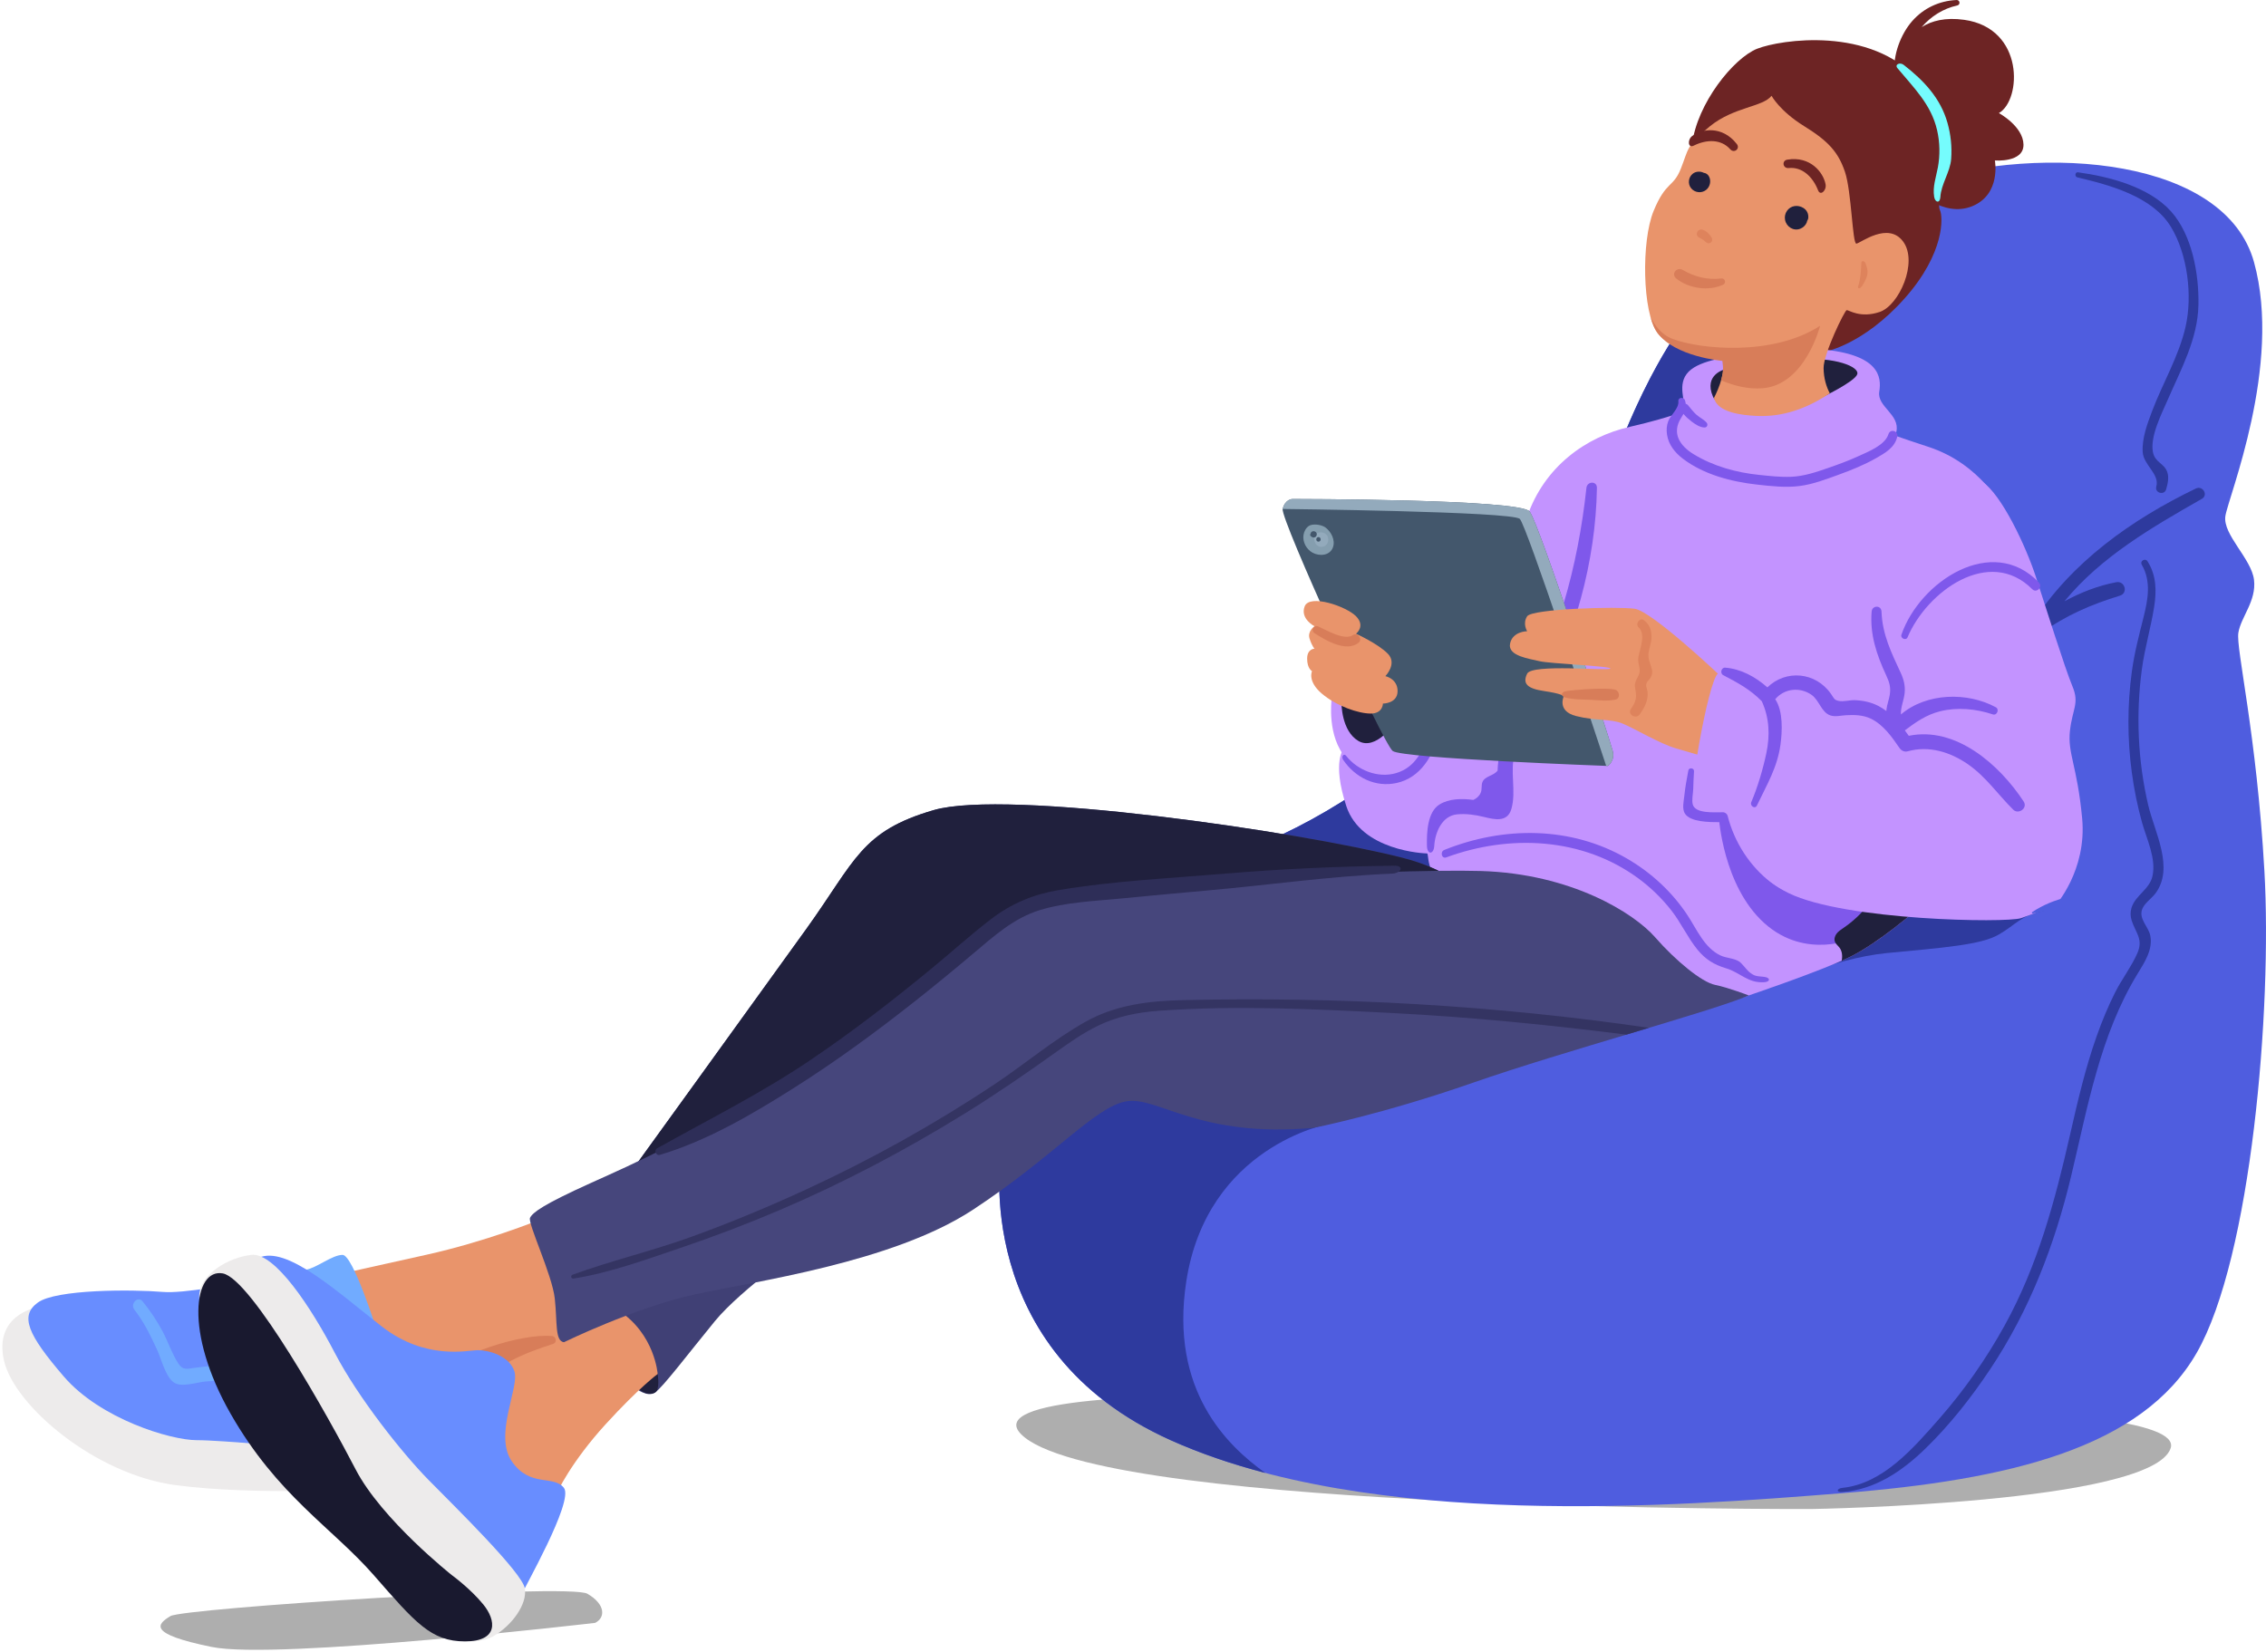 <svg width="484" height="353" viewBox="0 0 484 353" fill="none" xmlns="http://www.w3.org/2000/svg">
<path d="M386.879 322.386C386.879 322.386 238.924 322.951 218.9 307.116C198.876 291.28 350.17 300.894 350.17 300.894C350.17 300.894 467.533 297.499 463.641 309.377C459.746 321.255 386.882 322.386 386.882 322.386H386.879Z" fill="black" fill-opacity="0.32"/>
<path d="M127.125 346.708C127.125 346.708 59.139 354.684 45.233 351.857C31.328 349.03 33.613 346.963 36.395 345.265C39.175 343.569 121.562 338.222 125.457 340.486C129.352 342.747 129.351 345.577 127.125 346.708Z" fill="black" fill-opacity="0.32"/>
<path d="M213.891 245.465C213.678 246.711 207.217 288.451 250.047 307.681C292.877 326.911 357.955 321.82 393.552 318.994C429.151 316.167 457.518 309.38 469.199 289.016C480.88 268.655 485.331 215.49 483.66 186.078C481.992 156.666 477.542 138.569 478.098 135.175C478.654 131.78 481.992 128.388 481.436 123.862C480.88 119.337 474.762 114.248 475.318 110.288C475.874 106.328 487.555 78.049 481.436 55.992C475.318 33.935 437.139 30.536 409.505 39.021C381.871 47.509 361.847 52.032 344.05 100.109C326.25 148.183 286.759 177.03 255.61 184.948C224.461 192.865 216.118 232.456 213.891 245.465Z" fill="#4F5DDF"/>
<path d="M469.03 104.361C455.346 110.966 442.428 120.066 434.085 133.136C433.308 134.354 434.895 136.073 436.105 135.19C441.258 131.443 446.757 129.107 452.793 127.26C454.622 126.7 453.85 124.036 452.013 124.384C448.174 125.108 444.438 126.556 440.953 128.46C448.757 118.928 459.717 112.611 470.301 106.571C471.732 105.755 470.474 103.665 469.03 104.361Z" fill="#2E3A9E"/>
<path d="M458.849 172.037C456.622 162.549 456.182 152.613 457.49 142.95C458.101 138.437 459.412 134.088 460.117 129.604C460.65 126.201 460.58 122.889 458.7 119.924C458.207 119.143 457 119.847 457.47 120.655C459.498 124.152 458.801 128.043 457.867 131.771C456.899 135.641 455.895 139.445 455.354 143.411C454.373 150.589 454.368 157.859 455.339 165.04C455.822 168.612 456.534 172.15 457.493 175.621C458.476 179.18 460.615 183.429 459.739 187.22C459.088 190.042 456.124 191.239 455.281 193.92C454.997 194.821 455.017 195.747 455.304 196.645C456.157 199.323 457.862 200.628 456.499 203.693C455.198 206.619 453.178 209.218 451.739 212.086C450.234 215.084 448.951 218.198 447.832 221.365C445.416 228.19 443.776 235.264 442.171 242.322C438.928 256.571 435.247 270.375 428.15 283.218C424.215 290.337 419.538 297.027 414.187 303.118C408.675 309.393 402.181 316.971 393.554 317.864C392.246 317.999 392.148 318.851 393.497 318.757C400.516 318.255 406.348 314.254 411.306 309.424C416.512 304.354 421.091 298.518 425.128 292.458C433.499 279.887 438.865 265.962 442.38 251.271C445.935 236.407 448.556 221.112 456.632 207.929C458.086 205.558 459.888 202.81 459.279 199.855C458.889 197.962 456.74 196.287 457.576 194.186C458.074 192.93 459.566 191.945 460.358 190.899C464.497 185.44 460.197 177.773 458.851 172.04L458.849 172.037Z" fill="#2E3A9E"/>
<path d="M253.383 273.747C257.834 244.903 283.639 240.152 283.639 240.152L285.088 219.451L245.04 204.181L224.103 212.91C217.703 225.539 215.016 238.896 213.891 245.468C213.678 246.714 207.217 288.454 250.047 307.684C256.357 310.516 263.152 312.819 270.262 314.681C262.146 308.892 249.793 297.034 253.383 273.749V273.747Z" fill="#2E3A9E"/>
<path d="M377.98 211.106C377.98 211.106 391.33 204.744 403.011 203.613C414.692 202.482 423.035 201.917 426.929 199.653C430.824 197.391 431.38 195.693 436.663 194.562C441.946 193.431 425.817 186.644 425.817 186.644L403.569 183.817L377.983 211.106H377.98Z" fill="#2E3A9E"/>
<path d="M469.571 65.113C469.694 58.528 468.222 50.206 463.726 45.176C459.019 39.912 450.473 37.712 443.823 36.809C443.22 36.727 443.096 37.747 443.68 37.886C450.594 39.528 459.724 41.94 463.696 48.474C467.259 54.332 468.335 63.215 466.816 69.828C465.357 76.182 461.943 81.818 459.658 87.866C458.649 90.536 457.492 93.642 457.661 96.553C457.824 99.37 461.326 101.253 460.569 103.947C460.181 105.32 462.287 105.909 462.672 104.535C463.009 103.338 463.339 102.023 462.894 100.803C462.207 98.925 460.262 98.822 459.842 96.553C459.218 93.192 461.744 88.334 463.032 85.361C465.855 78.853 469.432 72.411 469.568 65.113H469.571Z" fill="#2E3A9E"/>
<path d="M344.049 100.11C326.249 148.184 286.758 177.03 255.609 184.948C251.478 185.997 247.752 187.609 244.386 189.637L309.564 205.874L377.425 116.51C377.425 116.51 379.093 62.78 379.817 61.562L367.047 60.055C358.782 68.395 351.234 80.7 344.052 100.107L344.049 100.11Z" fill="#2E3A9E"/>
<path d="M135.735 296.562C135.735 296.562 138.246 298.634 139.914 297.503C141.582 296.372 147.145 289.02 152.707 282.233C158.27 275.446 172.731 265.264 172.731 265.264L127.677 277.707L135.735 296.564V296.562Z" fill="#404075"/>
<path d="M135.465 295.804C135.465 295.804 137.689 298.631 139.915 297.5C141.027 296.934 140.471 293.54 140.471 293.54L138.803 290.713L135.467 295.804H135.465Z" fill="#20203D"/>
<path d="M118.776 319.56C118.776 318.995 122.115 312.208 129.345 304.29C136.576 296.372 140.47 293.543 140.47 293.543C140.47 293.543 139.914 285.06 132.128 279.969C124.341 274.878 114.884 260.739 114.884 260.739C114.884 260.739 103.759 265.264 90.966 268.091C78.173 270.918 73.166 272.051 73.166 272.051L78.729 291.847L108.766 322.389L118.779 319.563L118.776 319.56Z" fill="#E9946B"/>
<path d="M117.891 285.426C111.47 284.858 97.543 289.199 93.19 294.108C91.822 295.654 100.106 297.895 101.533 296.37C106.124 291.468 112.079 289.056 118.115 287.117C119.056 286.815 118.829 285.508 117.888 285.423L117.891 285.426Z" fill="#D87D59"/>
<path d="M7.535 279.4C7.535 279.4 -1.363 281.097 0.861 290.713C3.085 300.327 20.328 315.034 37.572 317.296C54.816 319.557 78.805 318.083 78.805 318.083L73.728 299.761L7.538 279.4H7.535Z" fill="#EDEBEB"/>
<path d="M68.482 282.645C70.87 285.635 73.26 288.626 75.751 291.522L80.397 283.926C80.397 283.926 75.391 268.091 73.167 268.091C70.943 268.091 67.604 270.918 65.285 271.276C64.681 271.368 62.771 271.775 60.17 272.309C62.786 275.875 65.75 279.222 68.482 282.645Z" fill="#71ABFF"/>
<path d="M65.928 283.798C63.054 280.204 59.937 276.691 57.25 272.905C49.723 274.42 39.126 276.377 34.789 276.008C28.114 275.443 11.982 275.443 8.09 278.27C4.196 281.097 5.866 285.057 13.653 294.105C21.44 303.154 36.459 307.679 42.019 307.679C47.579 307.679 64.826 309.375 64.826 309.375L74.258 293.962C71.39 290.657 68.667 287.218 65.93 283.796L65.928 283.798Z" fill="#688DFF"/>
<path d="M54.146 291.66C51.237 291.553 48.332 291.571 45.428 291.806C44.165 291.908 42.905 292.044 41.647 292.21C39.929 292.435 39.066 292.834 38.044 291.23C36.726 289.158 35.901 286.664 34.751 284.482C33.521 282.151 32.102 280.061 30.459 278.022C29.442 276.764 27.727 278.554 28.708 279.803C30.746 282.397 32.207 285.449 33.584 288.437C34.467 290.358 35.332 294.019 37.063 295.303C38.701 296.518 42.07 295.29 43.894 295.139C47.305 294.858 50.727 294.817 54.146 294.971C56.242 295.065 56.242 291.734 54.146 291.658V291.66Z" fill="#71ABFF"/>
<path d="M111.548 340.485C111.548 339.92 122.673 320.689 120.447 317.863C118.223 315.036 113.216 317.863 109.321 312.206C105.427 306.55 110.989 296.371 109.877 292.976C108.765 289.581 104.315 288.451 102.091 288.451C99.867 288.451 90.966 290.712 81.511 283.36C72.056 276.008 61.2 265.969 55.225 268.727C49.25 271.485 70.386 307.681 70.386 307.681L111.545 340.485H111.548Z" fill="#688DFF"/>
<path d="M95.296 349.976C95.296 349.976 101.535 351.795 105.429 349.534C109.324 347.272 112.66 342.747 112.104 339.352C111.548 335.957 97.087 321.818 91.524 316.162C85.962 310.506 76.507 298.628 71.501 289.014C66.494 279.4 58.707 267.522 53.701 268.088C48.694 268.653 42.52 272.339 42.548 277C42.576 281.662 48.694 295.235 48.694 295.235L95.296 349.976Z" fill="#EDEBEB"/>
<path d="M96.531 336.525C96.531 336.525 81.513 324.647 75.951 313.902C70.388 303.155 53.703 273.181 47.584 272.05C41.466 270.919 39.242 284.493 49.252 302.027C59.266 319.561 70.944 326.348 79.845 336.527C88.744 346.709 92.082 350.667 99.313 350.667C106.544 350.667 105.988 346.141 103.208 342.749C100.428 339.354 96.533 336.527 96.533 336.527L96.531 336.525Z" fill="#19192F"/>
<path d="M371.86 213.227C371.86 213.227 389.381 207.376 395.646 204.178C401.913 200.98 411.312 192.986 412.356 191.387C413.4 189.788 427.932 108.905 427.932 108.905C427.932 108.905 423.322 99.176 411.835 95.446C400.348 91.716 395.648 89.582 395.648 89.582L362.227 86.917C362.227 86.917 357.528 89.048 348.128 91.181C338.729 93.312 329.851 99.71 326.195 110.371C322.539 121.031 287.031 159.941 287.031 159.941C287.031 159.941 284.419 162.607 287.554 172.2C290.686 181.794 304.264 182.328 304.788 182.328C305.311 182.328 304.264 186.058 308.964 190.323C313.664 194.587 371.863 213.232 371.863 213.232L371.86 213.227Z" fill="#C393FF"/>
<path d="M338.85 104.218C337.026 121.128 332.566 137.286 324.256 152.111C322.381 155.455 320.51 158.814 320.016 162.697C319.936 163.339 319.898 163.981 319.878 164.623C319.063 165.759 317.131 165.785 316.628 167.1C316.346 167.834 316.602 168.622 316.258 169.389C315.926 170.129 315.365 170.581 314.7 170.893C312.225 170.566 309.505 170.597 307.45 171.878C304.878 173.482 304.723 177.883 304.783 180.694C304.823 182.643 306.237 182.62 306.35 180.694C306.511 177.931 307.94 174.319 311.176 173.984C313.1 173.784 315.09 174.073 316.96 174.531C319.164 175.074 321.969 175.772 322.817 172.833C323.926 168.99 322.417 164.749 323.561 160.811C324.686 156.946 327.129 153.528 328.965 149.995C336.249 135.984 340.843 120.138 341.089 104.218C341.112 102.717 339.004 102.791 338.85 104.218Z" fill="#7F58EB"/>
<path d="M376.848 197.218C385.726 205.212 396.169 200.416 396.169 200.416L403.481 189.223L367.129 174.506C367.129 174.506 367.972 189.223 376.848 197.22V197.218Z" fill="#7F58EB"/>
<path d="M395.643 204.178C401.019 201.433 408.697 195.161 411.432 192.426C410.987 192.185 410.466 192.086 409.958 192.024C406.725 191.633 403.386 192.211 400.463 193.669L398.994 193.37C397.502 195.245 395.733 196.887 393.768 198.23C393.247 198.586 392.702 198.931 392.309 199.428C391.914 199.927 391.695 200.625 391.932 201.218C392.125 201.707 392.576 202.029 392.893 202.444C393.486 203.224 393.562 204.281 393.368 205.263C394.221 204.877 394.993 204.511 395.648 204.178H395.643Z" fill="#20203D"/>
<path d="M404.688 15.486C404.26 11.81 406.004 7.264 408.429 4.506C410.867 1.733 414.2 0.183 417.883 0.001C418.651 -0.037 418.787 1.012 418.037 1.175C415.058 1.82 412.404 3.508 410.454 5.795C412.562 4.452 415.486 3.667 419.531 4.232C432.443 6.038 431.826 21.352 426.951 24.161C426.951 24.161 432.126 26.97 432.201 30.879C432.277 34.785 426.09 34.284 426.09 34.284C426.09 34.284 427.474 41.503 421.25 44.054C415.028 46.604 408.975 40.426 408.975 40.426L405.432 16.445C405.058 16.33 404.748 16.023 404.688 15.489V15.486Z" fill="#6D2424"/>
<path d="M389.921 75.107C389.921 75.107 398.029 73.618 406.792 63.774C415.555 53.93 414.976 46.171 414.378 44.943C413.779 43.715 414.677 40.551 414.677 40.551C414.677 40.551 420.151 28.957 409.874 17.235C399.597 5.513 380.315 8.453 375.326 10.407C370.337 12.362 362.435 22.093 361.406 30.932C360.38 39.77 389.918 75.107 389.918 75.107H389.921Z" fill="#6D2424"/>
<path d="M370.065 76.222C370.065 76.222 363.277 76.754 360.666 79.419C358.054 82.085 360.142 85.815 359.621 87.414C359.098 89.013 356.489 89.545 357.533 93.277C358.577 97.007 365.889 102.871 378.42 102.339C390.952 101.806 404.009 97.007 405.053 92.21C405.853 88.532 400.877 86.879 401.397 83.681C401.921 80.484 401.397 75.687 388.866 74.62C376.334 73.553 370.067 76.219 370.067 76.219L370.065 76.222Z" fill="#C393FF"/>
<path d="M368.495 78.888C368.495 78.888 363.795 79.955 365.884 84.751C367.972 89.548 388.934 85.007 388.934 85.007C388.934 85.007 396.17 81.554 396.693 79.955C397.216 78.356 391.993 76.225 384.161 76.757C376.329 77.289 368.495 78.888 368.495 78.888Z" fill="#20203D"/>
<path d="M406.509 51.627C403.313 47.255 397.371 51.944 396.513 52.054C395.653 52.166 395.484 40.869 394.065 36.702C392.646 32.535 390.591 30.189 385.358 26.953C380.125 23.714 378.389 20.46 378.389 20.46C376.519 22.88 370.391 22.806 365.253 26.955C360.116 31.105 360.657 31.905 359.012 36.037C357.366 40.168 355.854 38.623 353.2 45.062C350.546 51.501 350.79 66.702 353.985 71.077C357.18 75.449 367.774 76.25 367.774 76.25C368.748 79.105 367.178 82.901 366.094 85.009C366.843 88.212 372.285 88.698 374.975 88.846C380.811 89.174 385.992 87.24 390.827 84.029C390.087 82.604 389.531 80.821 389.506 78.647C389.469 75.595 394.01 66.308 394.44 66.255C394.87 66.198 397.298 68.061 401.484 66.646C405.671 65.231 409.706 56.001 406.511 51.629L406.509 51.627Z" fill="#E9946B"/>
<path d="M396.93 60.987C397.378 59.698 397.512 57.881 397.567 56.193C397.585 55.627 398.236 55.691 398.435 56.203C399.132 57.989 399.122 58.853 397.799 60.997C397.32 61.772 396.636 61.844 396.93 60.987Z" fill="#DE835C"/>
<path d="M383.341 44.022C383.977 43.937 384.581 44.073 385.129 44.393C385.919 44.853 386.299 45.626 386.241 46.531C386.226 46.759 386.141 46.971 386.007 47.158C385.98 47.296 385.945 47.432 385.892 47.555C385.648 48.148 385.142 48.619 384.551 48.857C383.082 49.45 381.554 48.453 381.27 46.964C381.011 45.605 381.934 44.211 383.338 44.022H383.341Z" fill="#20203D"/>
<path d="M361.215 40.222C362.002 41.184 363.439 41.348 364.418 40.572C365.245 39.917 365.53 38.672 365.047 37.73C364.803 37.257 364.385 36.965 363.907 36.922C363.215 36.546 362.234 36.584 361.57 37.106C360.624 37.848 360.445 39.283 361.215 40.222Z" fill="#20203D"/>
<path d="M381.763 34.105C386.701 33.292 389.459 36.865 389.929 39.375C390.176 40.682 388.827 41.938 388.332 40.672C387.172 37.71 384.897 35.612 382.044 35.901C380.789 36.029 380.505 34.312 381.763 34.105Z" fill="#6D2424"/>
<path d="M370.954 30.749C367.837 26.768 363.432 27.533 361.424 29.068C360.38 29.866 360.544 31.718 361.751 31.12C364.569 29.72 367.641 29.72 369.561 31.885C370.406 32.839 371.749 31.762 370.957 30.749H370.954Z" fill="#6D2424"/>
<path d="M365.58 50.729C365.143 50.033 364.506 49.37 363.716 49.094C362.599 48.705 361.887 50.191 362.944 50.767C363.412 51.02 363.9 51.245 364.267 51.645C364.559 51.964 364.997 52.11 365.384 51.842C365.757 51.583 365.812 51.094 365.58 50.729Z" fill="#DE835C"/>
<path d="M367.666 59.491C364.748 59.851 361.945 59.153 359.411 57.664C358.164 56.932 356.853 58.536 358.025 59.488C360.687 61.65 364.961 62.261 368.048 60.821C368.768 60.483 368.469 59.391 367.666 59.491Z" fill="#D87D59"/>
<path d="M353.99 71.071C353.441 70.312 352.973 69.229 352.599 67.925C353.492 69.411 354.714 71.44 357.223 72.391C363.203 74.66 378.691 76.132 388.762 69.6C388.762 69.6 385.604 82.197 376.522 82.942C373.37 83.2 370.293 82.399 367.613 81.245C368.089 79.578 368.114 78.81 367.89 77.099C367.89 77.099 357.726 76.242 353.987 71.069L353.99 71.071Z" fill="#D87D59"/>
<path d="M403.355 92.755C402.621 95.147 398.945 96.534 396.892 97.48C394.799 98.447 392.628 99.23 390.451 99.985C387.852 100.885 385.281 101.758 382.514 101.865C380.265 101.952 377.985 101.688 375.749 101.458C370.875 100.957 366.005 99.626 361.768 97.05C358.819 95.257 356.978 92.553 359.094 89.24C359.275 88.956 359.436 88.688 359.577 88.429C360.08 89.041 360.691 89.575 361.305 90.046C362.072 90.634 363.119 91.338 364.113 91.328C364.646 91.323 364.855 90.688 364.528 90.304C363.949 89.626 363.049 89.217 362.377 88.629C361.662 88.002 361.134 87.257 360.52 86.541C360.382 86.383 360.223 86.296 360.057 86.262C360.03 86.027 359.984 85.781 359.899 85.515C359.665 84.771 358.407 84.848 358.487 85.71C358.638 87.288 356.839 88.626 356.319 89.997C355.964 90.926 355.919 91.89 356.067 92.87C356.392 95.014 357.763 96.703 359.418 97.971C363.891 101.402 369.851 102.927 375.318 103.53C378.29 103.858 381.367 104.211 384.348 103.835C387.216 103.472 389.986 102.407 392.698 101.425C395.445 100.43 398.175 99.327 400.726 97.877C402.638 96.789 404.729 95.615 405.237 93.287C405.511 92.039 403.733 91.532 403.358 92.758L403.355 92.755Z" fill="#7F58EB"/>
<path d="M405.279 14.56C404.623 13.767 405.81 13.232 406.615 13.859C410.902 17.195 414.477 20.96 415.967 26.248C416.674 28.753 416.948 31.357 416.754 33.954C416.545 36.747 414.601 39.336 414.447 42.107C414.372 43.478 413.335 43.324 413.124 42.061C412.762 39.886 413.526 37.865 413.916 35.757C414.399 33.133 414.347 30.4 413.745 27.799C412.472 22.283 408.756 18.753 405.279 14.557V14.56Z" fill="#75FCFD"/>
<path d="M284.417 149.246C284.417 149.778 283.373 157.241 287.549 162.04C291.725 166.836 300.081 167.371 303.215 160.973C306.348 154.577 303.739 149.246 303.739 149.246L288.072 144.449L284.417 149.246Z" fill="#C393FF"/>
<path d="M286.508 149.778C286.508 150.31 286.508 156.174 290.163 158.307C293.819 160.438 297.995 154.577 297.995 154.043C297.995 153.508 293.296 145.514 293.296 145.514L286.508 149.778Z" fill="#20203D"/>
<path d="M305.387 156.138C304.109 160.08 302.438 163.938 298.166 165.176C294.297 166.297 289.97 164.56 287.549 161.505C287.011 160.827 286.41 161.638 286.905 162.36C289.499 166.138 293.774 168.269 298.307 167.277C303.379 166.164 306.139 161.5 307.339 156.691C307.664 155.396 305.794 154.885 305.387 156.141V156.138Z" fill="#7F58EB"/>
<path d="M273.972 108.737C274.495 106.606 276.06 106.606 276.06 106.606C276.06 106.606 324.624 106.606 326.715 109.272C328.803 111.937 343.948 158.31 344.469 160.441C344.992 162.572 343.425 163.639 343.425 163.639C343.425 163.639 299.561 162.04 297.47 160.441C295.382 158.842 273.449 110.871 273.972 108.74V108.737Z" fill="#43576C"/>
<path d="M344.472 160.438C343.948 158.307 328.805 111.934 326.717 109.269C324.629 106.603 276.063 106.603 276.063 106.603C276.063 106.603 274.495 106.603 273.975 108.734C273.975 108.734 323.062 109.266 324.629 110.865C326.063 112.328 340.607 156.169 343.07 163.621C343.299 163.628 343.428 163.633 343.428 163.633C343.428 163.633 344.995 162.567 344.472 160.436V160.438Z" fill="#93AABC"/>
<path d="M366.924 143.915C366.924 143.915 352.825 130.589 349.169 130.057C345.514 129.525 327.236 130.057 326.192 131.656C325.148 133.255 326.192 134.854 326.192 134.854C326.192 134.854 323.06 134.854 322.536 137.52C322.013 140.185 326.715 140.717 328.803 141.249C330.892 141.782 344.47 142.316 343.946 142.848C343.423 143.38 327.236 141.782 326.192 143.915C325.148 146.046 326.192 147.113 329.848 147.645C333.503 148.177 334.024 148.712 334.024 148.712C334.024 148.712 332.457 151.91 336.635 152.976C340.814 154.043 343.947 153.508 346.558 154.575C349.169 155.642 354.39 158.84 358.045 159.907C361.701 160.973 365.357 162.038 365.357 162.038L368.489 145.514L366.921 143.915H366.924Z" fill="#E9946B"/>
<path d="M345.034 147.363C343.333 146.81 336.326 147.363 334.552 147.647C333.383 147.836 333.284 148.729 334.313 149.01C336.042 149.484 337.904 149.42 339.685 149.507C341.464 149.594 343.277 149.839 345.034 149.468C346.123 149.238 345.98 147.667 345.034 147.36V147.363Z" fill="#D87D59"/>
<path d="M352.498 144.866C352.828 144.283 353.009 143.71 352.856 143.065C352.541 141.758 351.905 140.852 352.141 139.32C352.307 138.251 352.735 137.302 352.747 136.189C352.765 134.605 352.375 133.446 351.127 132.502C350.264 131.85 349.208 133.28 349.985 134.014C351.62 135.554 350.252 138.565 349.955 140.356C349.784 141.392 350.106 141.991 350.221 142.958C350.377 144.26 349.404 144.92 349.22 146.122C349.145 146.613 349.26 147.102 349.346 147.591C349.62 149.167 349.328 150.077 348.355 151.446C347.519 152.62 349.449 153.774 350.267 152.587C351.283 151.111 352.101 149.609 351.902 147.77C351.829 147.11 351.437 146.596 351.713 145.877C351.859 145.498 352.292 145.227 352.496 144.869L352.498 144.866Z" fill="#DE835C"/>
<path d="M289.641 135.386C289.641 135.386 291.729 133.788 289.641 131.657C287.553 129.526 279.718 126.86 278.674 129.526C277.63 132.191 280.762 133.79 280.762 133.79C280.762 133.79 279.195 134.857 279.718 136.456C280.241 138.055 280.762 138.587 280.762 138.587C280.762 138.587 279.195 138.587 279.195 140.718C279.195 142.849 280.239 143.383 280.239 143.383C280.239 143.383 279.195 145.514 282.327 148.18C285.459 150.846 290.159 152.445 292.77 152.445C295.382 152.445 295.382 150.314 295.382 150.314C295.382 150.314 298.514 150.314 298.514 147.648C298.514 144.982 295.903 144.45 295.903 144.45C295.903 144.45 298.514 141.785 296.426 139.654C294.338 137.523 289.638 135.389 289.638 135.389L289.641 135.386Z" fill="#E9946B"/>
<path d="M288.985 135.672C287.176 136.938 283.337 134.628 281.596 133.846C280.658 133.426 279.873 134.692 280.776 135.276C283.161 136.816 287.579 139.438 290.21 137.292C291.104 136.565 289.931 135.007 288.985 135.67V135.672Z" fill="#D87D59"/>
<path d="M282.94 112.575C282.05 112.045 280.356 111.848 279.561 112.362C278.935 112.769 278.53 113.552 278.419 114.281C278.185 115.796 279.046 117.359 280.349 118.075C281.828 118.888 284.09 118.737 284.721 116.89C285.242 115.371 284.329 113.616 283.126 112.7C283.069 112.657 283.006 112.613 282.938 112.575H282.94Z" fill="#859EAF"/>
<path d="M377.893 148.711C377.893 148.711 369.015 142.316 366.927 143.915C364.839 145.514 360.139 172.165 361.704 173.229C363.271 174.296 368.492 174.296 368.492 174.296C368.492 174.296 370.059 184.956 382.07 190.82C394.081 196.683 428.545 197.215 431.678 196.151C434.81 195.084 435.857 194.552 438.989 193.485C438.989 193.485 445.777 186.023 444.732 174.831C443.688 163.639 441.6 160.973 442.121 156.176C442.644 151.38 444.209 150.313 442.644 146.583C441.077 142.853 436.901 129.527 434.812 123.129C432.724 116.734 427.501 105.539 423.325 102.876C419.149 100.21 395.127 120.998 395.127 120.998L400.609 127.128C400.609 127.128 400.609 131.924 402.177 137.256C403.744 142.587 405.832 145.25 404.788 147.384C403.744 149.515 402.7 152.18 404.265 155.378C404.265 155.378 400.609 151.114 396.954 151.114C393.298 151.114 392.254 152.18 391.21 151.114C390.166 150.047 388.078 145.782 383.378 145.782C378.678 145.782 377.896 148.714 377.896 148.714L377.893 148.711Z" fill="#C393FF"/>
<path d="M432.238 171.229C426.987 163.24 417.689 155.143 407.701 157.197C407.427 156.806 407.142 156.42 406.855 156.036C409.195 154.286 411.422 152.7 414.393 151.958C418.046 151.047 422.109 151.423 425.657 152.626C426.537 152.925 427.108 151.541 426.288 151.096C420.245 147.814 411.505 147.962 406.023 152.636C405.93 151.155 406.662 149.594 406.815 148.08C406.974 146.524 406.634 145.163 405.982 143.759C403.975 139.435 402.053 135.557 401.874 130.651C401.824 129.254 399.881 129.284 399.768 130.651C399.363 135.529 400.837 139.881 402.855 144.23C403.55 145.724 403.912 146.824 403.628 148.507C403.457 149.525 403.067 150.49 402.943 151.523C402.928 151.654 402.921 151.779 402.913 151.907C402.375 151.503 401.814 151.129 401.207 150.817C399.632 150.004 397.914 149.653 396.161 149.581C395.114 149.54 393.806 149.947 392.802 149.755C391.735 149.551 391.775 149.249 391.119 148.297C387.805 143.485 381.405 143.027 377.5 146.854C374.969 144.608 371.835 142.892 368.478 142.638C367.653 142.577 367.331 143.854 368.056 144.232C371.128 145.836 373.855 147.307 376.31 149.814C377.923 153.383 378.087 157.057 377.279 160.902C376.557 164.33 375.425 168.154 374.061 171.367C373.711 172.188 374.869 172.923 375.266 172.086C377.337 167.712 379.636 163.997 380.303 159.037C380.668 156.32 380.909 151.938 379.173 149.377C381.133 147.069 384.444 146.711 386.935 148.448C388.6 149.61 389.031 152.232 390.985 152.851C392.032 153.181 393.172 152.866 394.241 152.802C396.075 152.692 397.949 152.733 399.642 153.557C402.261 154.831 404.088 157.427 405.706 159.784C406.106 160.364 406.752 160.707 407.457 160.51C412.003 159.244 416.544 160.641 420.358 163.288C424.202 165.957 426.731 169.74 430.019 172.984C431.136 174.087 433.161 172.639 432.238 171.237V171.229Z" fill="#7F58EB"/>
<path d="M435.487 124.441C425.552 114.021 410.067 124.198 406.127 135.6C405.86 136.368 407.111 136.923 407.433 136.163C411.571 126.349 424.883 116.669 434.081 125.881C434.996 126.8 436.383 125.382 435.49 124.444L435.487 124.441Z" fill="#7F58EB"/>
<path d="M395.647 194.553C389.231 194.062 383.638 192.667 378.378 188.628C373.754 185.077 370.47 180.007 369.009 174.307C368.893 173.859 368.463 173.534 368.012 173.532C366.146 173.527 362.098 173.862 361.559 171.861C361.313 170.94 361.632 169.5 361.662 168.543C361.703 167.282 361.738 166.026 361.828 164.767C361.879 164.066 360.749 163.903 360.618 164.601C360.284 166.384 359.947 168.16 359.765 169.966C359.652 171.081 359.209 172.821 359.916 173.862C361.099 175.607 364.986 175.653 367.232 175.642C368.855 181.311 372.169 186.328 376.737 189.984C382.451 194.555 388.051 195.604 395.123 196.149C396.459 196.251 396.975 194.653 395.647 194.55V194.553Z" fill="#7F58EB"/>
<path d="M283.68 114.955C283.527 114.124 282.732 113.645 281.934 113.735C281.361 113.799 280.812 114.057 280.681 114.694C280.624 114.976 280.656 115.231 280.742 115.472C280.86 116.239 281.492 116.861 282.294 116.833C283.255 116.8 283.851 115.876 283.68 114.958V114.955Z" fill="#93AABC"/>
<path d="M280.087 113.679C280.004 113.761 279.964 113.86 279.956 113.965C279.815 114.144 279.782 114.403 279.994 114.569C280.218 114.746 280.459 114.897 280.756 114.82C281.015 114.753 281.191 114.546 281.244 114.285C281.382 113.612 280.545 113.229 280.087 113.679Z" fill="#43576C"/>
<path d="M281.614 114.741C280.995 114.741 280.995 115.719 281.614 115.719C282.233 115.719 282.233 114.741 281.614 114.741Z" fill="#43576C"/>
<path d="M449.935 191.442C444.266 190.641 438.842 191.728 434.062 194.857C433.916 194.952 434.012 195.172 434.178 195.136C439.29 194.036 444.375 193.783 449.552 194.305C451.145 194.466 451.535 191.667 449.935 191.439V191.442Z" fill="#4F5DDF"/>
<path d="M376.869 208.703C375.239 208.512 374.798 208.662 373.53 207.573C373.09 207.194 371.998 205.744 371.498 205.429C370.277 204.659 368.748 204.725 367.46 204.111C364.043 202.484 362.468 198.629 360.488 195.608C357.19 190.571 352.681 186.424 347.521 183.428C335.531 176.465 321.125 176.493 308.485 181.584C307.537 181.965 307.924 183.533 308.915 183.17C322.468 178.184 338.047 178.897 349.959 187.672C352.601 189.619 354.998 191.95 357.024 194.549C359.067 197.168 360.44 200.254 362.526 202.835C364.237 204.948 366.121 206.109 368.66 206.861C371.714 207.767 373.354 210.098 376.866 209.837C378.177 209.739 378.137 208.854 376.866 208.706L376.869 208.703Z" fill="#7F58EB"/>
<path d="M133.799 251.687C133.799 251.687 161.609 213.227 172.178 198.522C182.748 183.817 183.86 177.596 199.433 173.07C215.006 168.545 277.304 177.596 299.554 183.252C321.802 188.908 320.134 205.309 320.134 205.309L133.799 251.687Z" fill="#46467C"/>
<path d="M133.799 251.687C133.799 251.687 161.609 213.227 172.178 198.522C182.748 183.817 183.86 177.596 199.433 173.07C215.006 168.545 277.304 177.596 299.554 183.252C321.802 188.908 320.134 205.309 320.134 205.309L133.799 251.687Z" fill="#20203D"/>
<path d="M120.448 286.756C120.448 286.756 135.465 279.403 148.258 276.574C161.051 273.747 190.532 269.787 207.773 258.474C225.017 247.162 233.916 236.417 240.59 235.284C247.265 234.153 256.164 243.202 280.638 240.94C280.638 240.94 295.099 238.113 314.567 231.326C334.035 224.539 365.74 216.056 373.526 212.662C373.526 212.662 369.076 210.965 366.296 210.4C363.516 209.835 357.953 205.309 353.502 200.218C349.052 195.128 335.703 186.644 316.235 186.079C296.767 185.514 228.351 188.906 218.34 193.997C208.327 199.088 196.648 213.227 171.618 228.497C146.588 243.767 136.019 248.293 126.008 252.818C115.995 257.344 113.771 259.04 113.215 260.17C112.659 261.301 117.942 272.33 118.498 277.421C119.054 282.511 118.498 286.469 120.445 286.753L120.448 286.756Z" fill="#46467C"/>
<path d="M297.883 184.948C285.618 185.091 273.63 185.639 261.411 186.664C249.692 187.649 237.701 188.215 226.096 190.162C220.757 191.057 216.04 193.024 211.71 196.332C207.516 199.537 203.579 203.104 199.511 206.468C190.921 213.572 182.101 220.4 172.868 226.621C162.412 233.667 151.309 239.187 140.358 245.325C139.61 245.744 140.116 246.977 140.941 246.729C151.01 243.723 160.552 238.121 169.416 232.526C178.347 226.89 186.883 220.635 195.188 214.089C199.488 210.699 203.722 207.222 207.908 203.687C212.284 199.99 216.543 196.132 222.103 194.434C227.706 192.722 233.716 192.513 239.505 191.952C245.526 191.369 251.549 190.796 257.577 190.269C271.099 189.085 283.769 187.212 297.327 186.641C299.355 186.557 299.934 184.922 297.883 184.945V184.948Z" fill="#2E2E58"/>
<path d="M347.38 221.038C349.025 220.544 350.643 220.06 352.218 219.587C319.393 214.77 285.945 212.905 252.808 213.66C245.437 213.828 238.35 214.637 231.803 218.318C225.043 222.12 218.978 227.267 212.522 231.572C199.636 240.168 186.078 247.715 172.042 254.182C164.041 257.868 155.905 261.253 147.63 264.246C139.28 267.267 130.615 269.293 122.29 272.333C121.777 272.519 121.986 273.233 122.512 273.151C130.235 271.926 137.826 269.148 145.225 266.643C152.375 264.223 159.445 261.539 166.396 258.579C180.072 252.757 193.28 245.788 205.95 237.965C212.66 233.821 219.144 229.362 225.564 224.77C228.425 222.726 231.325 220.7 234.483 219.155C238.624 217.126 243.057 216.259 247.621 215.934C264.11 214.757 280.991 215.581 297.48 216.43C314.185 217.29 330.795 218.94 347.38 221.038Z" fill="#343462"/>
</svg>
